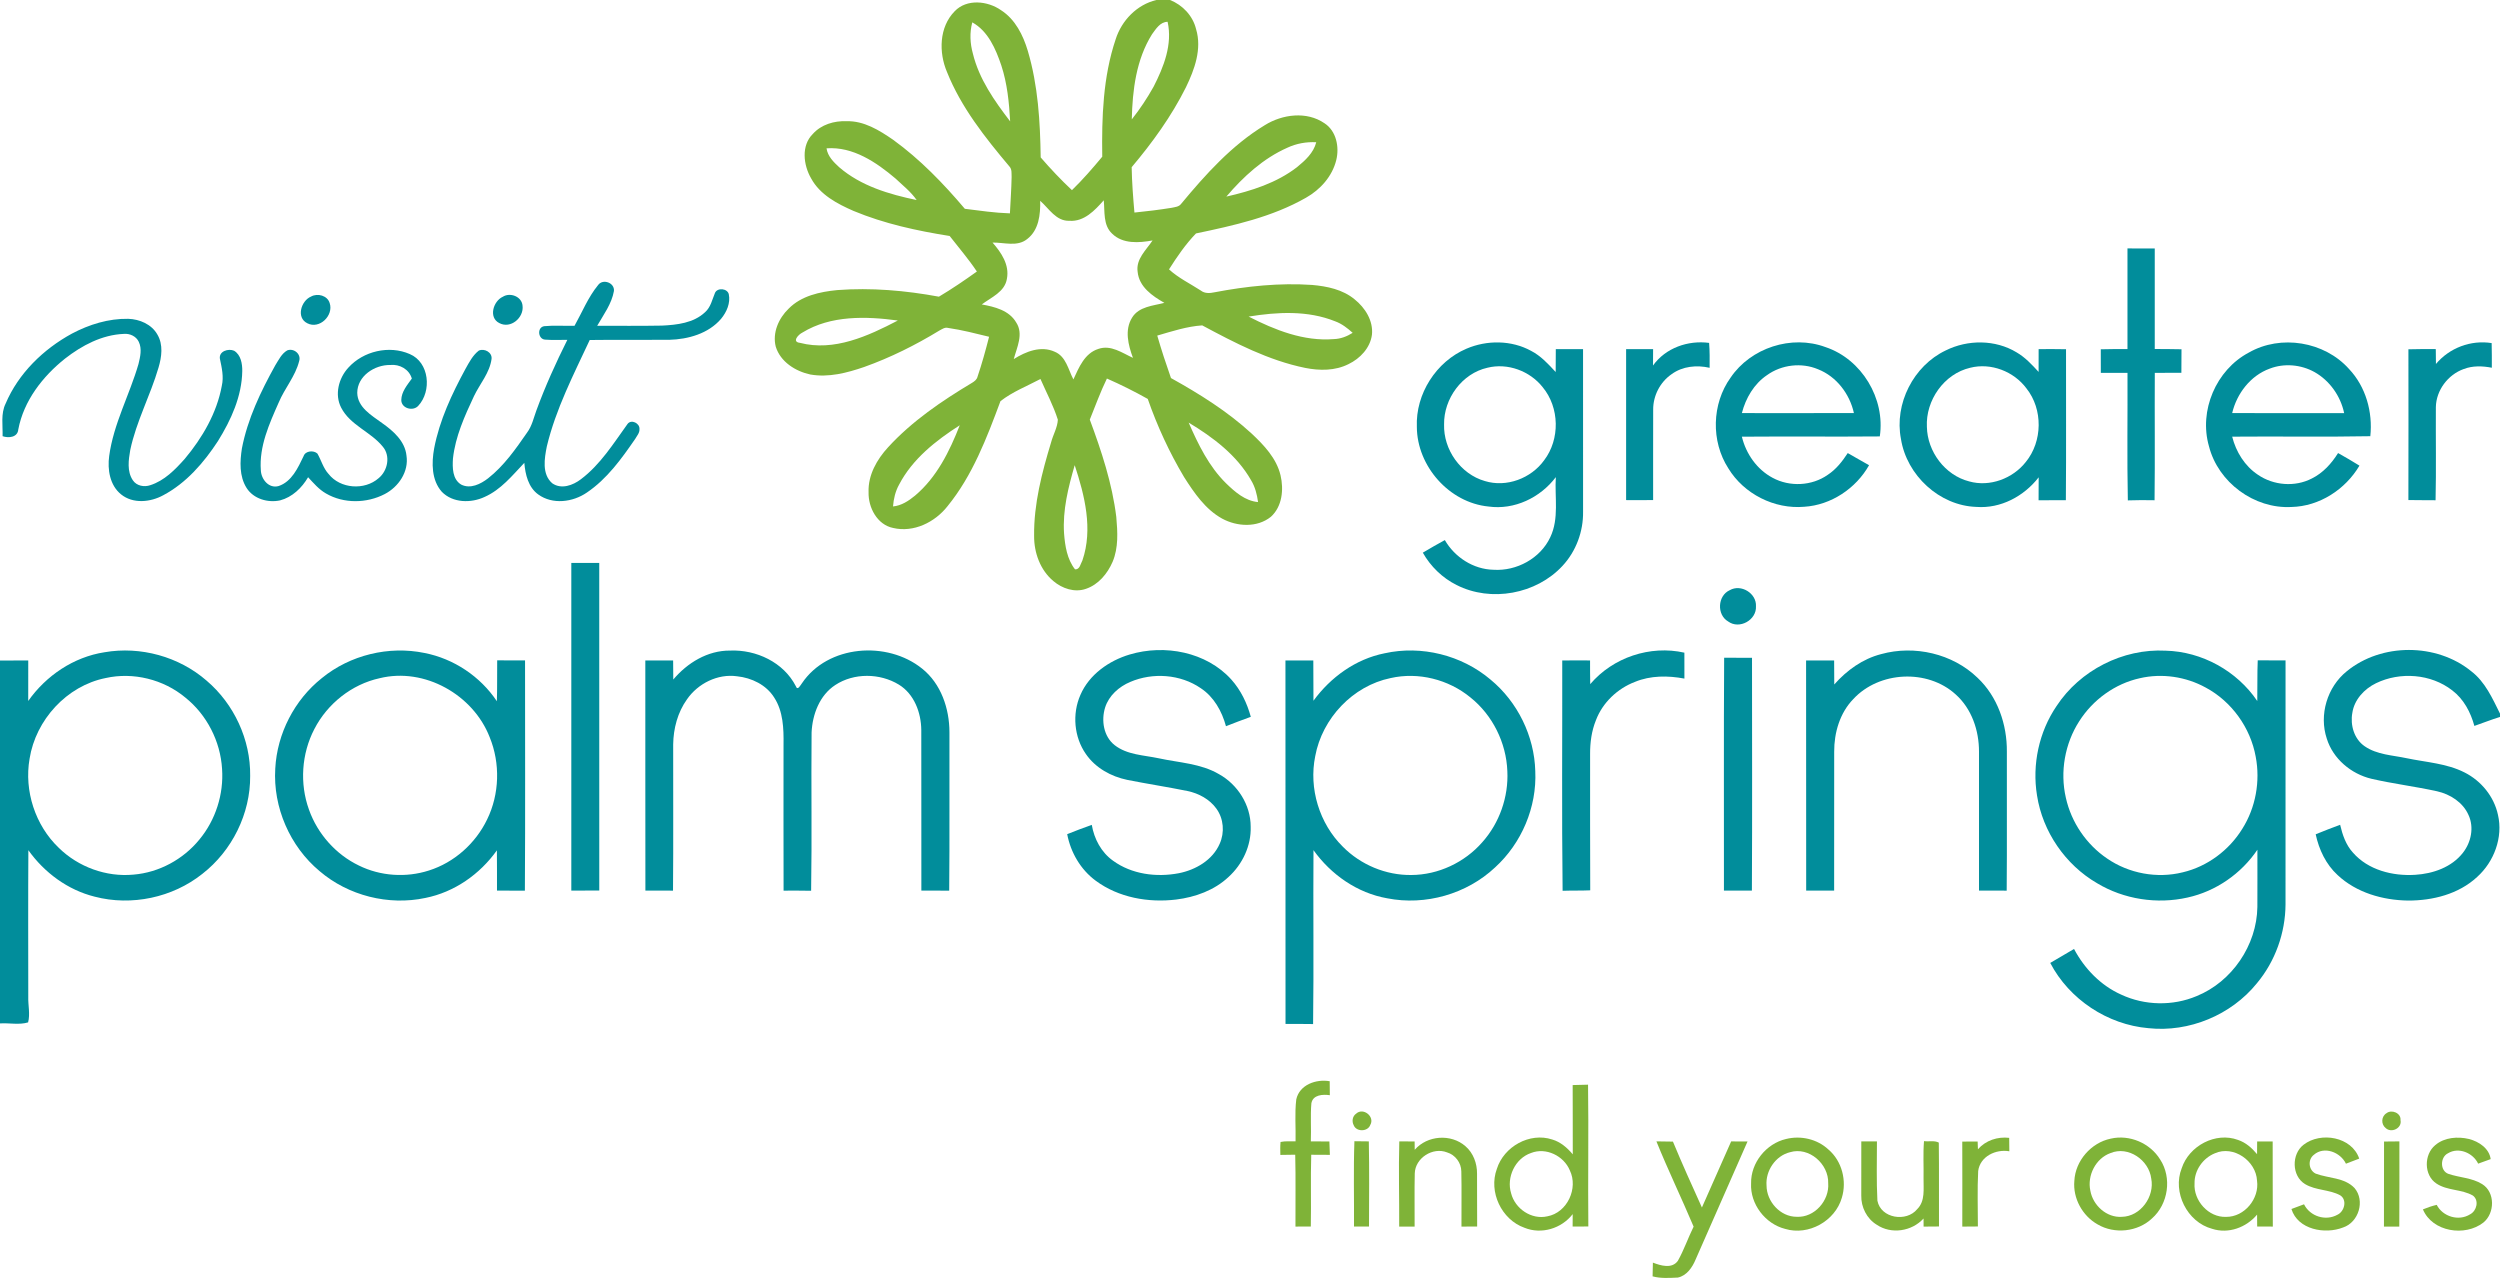 <?xml version="1.0" encoding="UTF-8" ?>
<!DOCTYPE svg PUBLIC "-//W3C//DTD SVG 1.1//EN" "http://www.w3.org/Graphics/SVG/1.1/DTD/svg11.dtd">
<svg width="1031pt" height="528pt" viewBox="0 0 1031 528" version="1.1" xmlns="http://www.w3.org/2000/svg">
<g id="#ffffffff">
</g>
<g id="#7fb338ff">
<path fill="#7fb338" opacity="1.00" d=" M 476.91 0.00 L 482.51 0.00 C 487.72 2.06 491.93 6.51 493.26 12.01 C 495.74 20.20 492.63 28.66 489.07 36.02 C 483.12 47.93 475.26 58.80 466.70 68.95 C 466.81 75.20 467.29 81.43 467.84 87.66 C 472.97 87.15 478.09 86.52 483.18 85.70 C 484.55 85.39 486.17 85.32 487.09 84.08 C 497.18 71.93 507.98 59.88 521.61 51.62 C 528.86 47.10 538.87 45.79 546.20 50.82 C 551.10 53.99 552.40 60.62 551.08 65.99 C 549.43 72.73 544.51 78.21 538.56 81.56 C 524.63 89.51 508.77 93.01 493.23 96.27 C 488.96 100.69 485.39 105.89 482.10 111.09 C 485.97 114.64 490.80 116.96 495.20 119.81 C 496.85 121.12 498.97 120.95 500.92 120.53 C 514.14 118.01 527.67 116.59 541.14 117.51 C 547.29 118.06 553.75 119.38 558.63 123.44 C 562.98 126.91 566.39 132.28 565.79 138.04 C 565.08 143.47 560.92 147.86 556.13 150.16 C 550.61 152.95 544.17 152.91 538.24 151.72 C 523.11 148.63 509.28 141.42 495.80 134.19 C 489.48 134.61 483.32 136.63 477.25 138.40 C 478.96 144.29 480.87 150.12 482.91 155.91 C 494.68 162.45 506.23 169.66 516.18 178.81 C 521.27 183.59 526.42 188.99 528.09 196.00 C 529.47 201.85 528.81 208.87 524.12 213.12 C 518.46 217.68 510.18 217.21 504.04 213.89 C 497.08 210.07 492.48 203.27 488.31 196.74 C 482.24 186.55 477.24 175.72 473.34 164.52 C 467.87 161.44 462.23 158.64 456.49 156.11 C 453.81 161.61 451.73 167.38 449.43 173.05 C 454.26 186.05 458.66 199.36 460.36 213.19 C 460.90 219.35 461.30 225.86 458.84 231.69 C 456.73 236.57 452.99 241.11 447.82 242.84 C 443.19 244.47 438.01 242.70 434.41 239.63 C 429.00 235.10 426.41 227.93 426.47 220.99 C 426.31 207.82 429.69 194.92 433.48 182.40 C 434.30 179.28 436.09 176.34 436.26 173.09 C 434.42 167.28 431.53 161.87 429.09 156.30 C 423.56 159.23 417.50 161.59 412.59 165.44 C 406.95 180.58 401.08 196.10 390.75 208.77 C 385.55 215.39 376.78 219.73 368.31 217.73 C 361.74 216.39 358.04 209.29 358.20 203.00 C 357.94 195.94 361.63 189.48 366.27 184.43 C 376.15 173.65 388.38 165.36 400.85 157.89 C 401.85 157.28 402.86 156.55 403.14 155.33 C 404.97 149.92 406.49 144.41 407.90 138.88 C 402.30 137.51 396.70 136.07 391.00 135.24 C 389.63 134.86 388.45 135.78 387.33 136.36 C 377.53 142.33 367.21 147.48 356.40 151.34 C 349.30 153.78 341.69 155.78 334.16 154.44 C 328.03 153.11 321.85 149.22 319.92 142.96 C 318.47 137.25 321.12 131.24 325.24 127.29 C 330.47 121.97 338.12 120.34 345.28 119.63 C 359.29 118.57 373.41 119.80 387.21 122.35 C 392.59 119.15 397.77 115.62 402.86 111.98 C 399.46 106.84 395.41 102.19 391.64 97.32 C 378.15 95.18 364.68 92.26 352.03 87.00 C 345.25 84.04 338.15 80.31 334.50 73.55 C 331.31 68.07 330.34 60.03 335.22 55.23 C 338.67 51.36 344.03 49.77 349.09 49.99 C 356.26 49.76 362.62 53.72 368.30 57.63 C 379.43 65.69 389.05 75.65 397.90 86.11 C 404.08 86.88 410.25 87.80 416.49 87.99 C 416.73 83.00 417.10 78.01 417.19 73.00 C 417.11 71.53 417.39 69.84 416.29 68.66 C 406.26 56.74 396.34 44.25 390.52 29.65 C 387.11 21.61 387.28 11.18 393.70 4.65 C 398.67 -0.58 407.32 0.34 412.83 4.21 C 418.70 7.98 421.93 14.50 423.87 20.99 C 428.09 35.22 428.97 50.17 429.18 64.92 C 433.26 69.63 437.53 74.16 442.07 78.42 C 446.53 74.09 450.61 69.39 454.57 64.62 C 454.33 48.38 454.87 31.73 460.10 16.20 C 462.57 8.43 468.87 1.90 476.91 0.00 M 475.09 14.13 C 468.56 24.56 467.02 37.17 466.75 49.23 C 470.11 45.00 473.11 40.47 475.74 35.76 C 479.92 27.60 483.61 18.29 481.52 8.99 C 478.44 9.03 476.71 11.93 475.09 14.13 M 400.97 9.22 C 399.83 13.44 400.05 17.90 401.21 22.08 C 403.77 32.61 410.11 41.59 416.59 50.06 C 416.16 42.27 415.39 34.42 412.94 26.98 C 410.65 20.21 407.52 12.86 400.97 9.22 M 530.91 60.92 C 520.94 65.33 512.74 72.87 505.74 81.08 C 516.03 78.74 526.45 75.47 534.91 68.92 C 538.26 66.17 541.73 63.04 542.82 58.66 C 538.74 58.44 534.62 59.18 530.91 60.92 M 340.86 61.17 C 341.33 64.44 343.78 66.85 346.10 68.98 C 355.04 76.69 366.69 80.14 378.03 82.50 C 375.65 79.08 372.34 76.48 369.33 73.64 C 361.41 66.92 351.73 60.36 340.86 61.17 M 428.97 82.81 C 429.10 88.46 428.44 94.90 423.59 98.60 C 419.49 101.90 414.05 99.93 409.32 100.04 C 412.92 104.13 416.37 109.21 415.25 114.97 C 414.38 120.40 408.79 122.60 404.89 125.55 C 410.19 126.52 416.17 127.97 419.09 133.00 C 422.20 137.73 419.36 143.28 418.07 148.09 C 423.01 144.99 429.25 142.44 434.97 145.06 C 439.65 147.00 440.55 152.45 442.67 156.47 C 444.96 151.53 447.28 145.67 453.00 143.88 C 458.15 142.11 462.77 145.55 467.23 147.58 C 465.30 142.34 463.68 136.09 466.88 130.98 C 469.67 126.40 475.52 126.12 480.19 124.90 C 475.23 122.08 469.73 118.29 469.16 112.08 C 468.39 106.84 472.69 103.12 475.32 99.16 C 469.71 100.18 463.06 100.69 458.64 96.36 C 454.84 92.83 455.67 87.25 455.19 82.60 C 451.50 86.75 447.11 91.50 441.02 91.06 C 435.51 91.25 432.61 85.99 428.97 82.81 M 514.94 130.56 C 525.77 136.10 537.69 140.87 550.10 139.84 C 552.88 139.76 555.51 138.74 557.84 137.26 C 555.70 135.32 553.37 133.51 550.62 132.51 C 539.32 127.95 526.74 128.64 514.94 130.56 M 330.95 137.13 C 329.25 137.93 326.41 141.01 329.91 141.39 C 343.94 145.05 358.04 138.57 370.27 132.18 C 357.17 130.42 342.62 129.97 330.95 137.13 M 490.20 174.28 C 494.15 183.28 498.55 192.37 505.65 199.34 C 509.31 202.88 513.51 206.59 518.82 207.05 C 518.40 203.92 517.61 200.80 515.96 198.08 C 510.07 187.71 500.25 180.32 490.20 174.28 M 370.80 199.83 C 369.25 202.60 368.53 205.72 368.28 208.86 C 371.76 208.53 374.75 206.55 377.38 204.38 C 386.32 196.85 391.63 186.07 395.80 175.38 C 385.96 181.68 376.31 189.27 370.80 199.83 M 443.21 191.84 C 440.56 200.97 438.18 210.40 438.82 220.00 C 439.22 225.14 440.06 230.63 443.34 234.80 C 445.33 234.96 445.63 232.44 446.39 231.11 C 450.81 218.21 447.32 204.34 443.21 191.84 Z" />
<path fill="#7fb338" opacity="1.00" d=" M 534.58 453.41 C 535.89 447.33 542.80 444.91 548.37 445.90 C 548.38 447.82 548.39 449.73 548.42 451.66 C 545.57 451.25 541.44 451.43 540.81 455.01 C 540.37 460.22 540.80 465.47 540.59 470.70 C 543.13 470.72 545.69 470.74 548.24 470.75 C 548.33 472.58 548.39 474.42 548.44 476.26 C 545.87 476.28 543.31 476.27 540.75 476.22 C 540.46 486.08 540.77 495.95 540.58 505.82 C 538.46 505.83 536.36 505.83 534.25 505.84 C 534.20 495.96 534.40 486.08 534.15 476.20 C 532.10 476.24 530.06 476.27 528.02 476.29 C 527.98 474.50 527.92 472.72 528.10 470.95 C 530.12 470.51 532.22 470.75 534.29 470.69 C 534.43 464.93 533.89 459.13 534.58 453.41 Z" />
<path fill="#7fb338" opacity="1.00" d=" M 648.57 447.48 C 650.68 447.40 652.79 447.35 654.91 447.32 C 655.19 466.81 654.83 486.31 655.03 505.80 C 652.87 505.82 650.71 505.83 648.55 505.83 C 648.55 504.12 648.56 502.40 648.58 500.70 C 644.01 506.64 635.68 509.20 628.67 506.32 C 619.20 502.97 613.81 491.50 617.30 482.06 C 620.18 472.86 630.83 466.86 640.14 469.93 C 643.58 470.94 646.34 473.35 648.61 476.05 C 648.57 466.53 648.64 457.00 648.57 447.48 M 631.38 475.50 C 624.81 477.73 621.16 485.60 623.19 492.14 C 624.81 498.48 631.60 503.12 638.13 501.61 C 646.33 500.12 650.97 490.04 647.40 482.67 C 644.92 476.67 637.55 473.04 631.38 475.50 Z" />
<path fill="#7fb338" opacity="1.00" d=" M 559.29 459.26 C 562.21 456.59 567.11 460.51 565.09 463.95 C 564.05 466.77 559.38 466.84 558.28 464.07 C 557.42 462.47 557.74 460.30 559.29 459.26 Z" />
<path fill="#7fb338" opacity="1.00" d=" M 984.20 459.08 C 986.29 457.43 990.26 459.00 989.97 461.95 C 990.69 465.30 986.14 467.43 983.83 465.18 C 981.85 463.61 982.03 460.38 984.20 459.08 Z" />
<path fill="#7fb338" opacity="1.00" d=" M 583.43 474.18 C 588.60 468.19 598.38 467.49 604.33 472.68 C 607.59 475.46 609.18 479.81 609.13 484.04 C 609.21 491.30 609.09 498.57 609.18 505.83 C 607.01 505.83 604.86 505.83 602.71 505.84 C 602.66 498.24 602.83 490.64 602.65 483.05 C 602.61 479.52 600.14 476.24 596.75 475.24 C 590.89 472.93 583.61 477.56 583.45 483.91 C 583.27 491.22 583.44 498.54 583.39 505.85 C 581.26 505.85 579.14 505.84 577.03 505.84 C 577.09 494.13 576.74 482.42 577.07 470.71 C 579.17 470.72 581.27 470.72 583.39 470.74 C 583.40 471.60 583.42 473.32 583.43 474.18 Z" />
<path fill="#7fb338" opacity="1.00" d=" M 736.57 469.72 C 742.65 468.20 749.42 469.74 754.03 474.05 C 759.64 478.80 761.71 487.01 759.57 493.97 C 756.81 503.57 745.81 509.71 736.20 506.80 C 727.98 504.73 721.71 496.53 722.15 488.02 C 721.98 479.55 728.37 471.62 736.57 469.72 M 738.21 475.17 C 732.23 476.62 728.04 482.85 728.52 488.93 C 728.56 495.52 734.19 501.82 740.93 501.80 C 748.28 502.23 754.49 495.12 753.95 487.96 C 754.20 480.04 746.05 472.81 738.21 475.17 Z" />
<path fill="#7fb338" opacity="1.00" d=" M 815.70 473.96 C 818.91 470.29 823.80 468.69 828.59 469.25 C 828.60 471.09 828.62 472.94 828.65 474.79 C 823.08 473.81 816.57 476.90 815.80 482.94 C 815.41 490.55 815.68 498.18 815.68 505.80 C 813.53 505.84 811.38 505.85 809.25 505.85 C 809.25 494.16 809.30 482.47 809.24 470.79 C 811.35 470.74 813.46 470.73 815.58 470.76 C 815.61 471.56 815.67 473.16 815.70 473.96 Z" />
<path fill="#7fb338" opacity="1.00" d=" M 870.45 469.58 C 878.20 467.78 886.69 471.41 890.84 478.17 C 895.79 485.70 894.21 496.57 887.46 502.50 C 881.57 508.06 871.99 509.04 865.04 504.93 C 858.79 501.41 854.82 494.19 855.46 487.01 C 855.85 478.72 862.36 471.26 870.45 469.58 M 870.36 475.53 C 864.25 477.71 860.70 484.80 862.06 491.05 C 863.12 497.07 868.74 502.24 875.03 501.82 C 882.77 501.69 888.65 493.45 887.17 486.04 C 886.25 478.43 877.72 472.46 870.36 475.53 Z" />
<path fill="#7fb338" opacity="1.00" d=" M 899.74 481.77 C 902.77 472.54 913.71 466.68 922.97 470.11 C 926.15 471.17 928.71 473.44 930.81 475.98 C 930.80 474.23 930.81 472.49 930.85 470.75 C 932.97 470.74 935.11 470.74 937.25 470.74 C 937.30 482.44 937.23 494.14 937.31 505.84 C 935.15 505.83 933.00 505.82 930.86 505.81 C 930.84 504.17 930.82 502.53 930.82 500.90 C 926.40 506.22 918.97 508.97 912.25 506.75 C 901.97 504.00 895.82 491.66 899.74 481.77 M 913.38 475.63 C 908.47 477.63 904.93 482.66 905.03 488.01 C 904.56 495.12 910.78 502.14 918.04 501.84 C 925.62 501.92 931.84 494.32 930.80 486.91 C 930.40 478.74 921.09 472.19 913.38 475.63 Z" />
<path fill="#7fb338" opacity="1.00" d=" M 950.00 472.09 C 957.07 466.60 969.89 468.78 972.94 477.81 C 971.12 478.53 969.30 479.23 967.47 479.91 C 965.21 475.18 958.50 472.53 954.25 476.23 C 951.61 478.24 952.03 482.61 955.03 484.02 C 960.31 485.98 966.86 485.57 971.01 489.95 C 975.44 495.15 972.74 504.08 966.29 506.21 C 958.86 509.14 947.61 507.13 944.99 498.59 C 946.71 497.95 948.44 497.30 950.18 496.65 C 952.65 501.64 959.10 503.69 963.98 500.95 C 966.88 499.59 968.08 494.80 965.07 492.93 C 960.57 490.50 955.02 490.98 950.61 488.32 C 945.05 484.98 944.96 475.93 950.00 472.09 Z" />
<path fill="#7fb338" opacity="1.00" d=" M 1004.31 472.24 C 1008.10 469.02 1013.57 468.62 1018.25 469.73 C 1022.27 470.78 1026.56 473.58 1027.15 478.02 C 1025.42 478.64 1023.70 479.26 1021.99 479.89 C 1019.88 475.45 1013.96 472.93 1009.57 475.60 C 1006.29 477.16 1006.16 482.88 1009.77 484.12 C 1014.33 485.66 1019.44 485.71 1023.62 488.31 C 1029.06 491.64 1028.91 500.32 1024.15 504.18 C 1016.59 510.10 1003.12 508.06 999.21 498.75 C 1001.05 497.98 1002.95 497.35 1004.90 496.88 C 1007.39 501.78 1014.04 503.75 1018.71 500.76 C 1021.40 499.36 1022.46 495.05 1019.84 493.06 C 1015.21 490.38 1009.32 491.10 1004.81 488.11 C 999.55 484.68 999.58 476.11 1004.31 472.24 Z" />
<path fill="#7fb338" opacity="1.00" d=" M 558.39 505.83 C 558.47 494.10 558.14 482.36 558.56 470.64 C 560.53 470.68 562.51 470.70 564.50 470.71 C 564.74 482.41 564.61 494.12 564.58 505.82 C 562.51 505.83 560.45 505.83 558.39 505.83 Z" />
<path fill="#7fb338" opacity="1.00" d=" M 683.10 470.70 C 685.36 470.70 687.64 470.74 689.92 470.80 C 693.70 479.94 697.80 488.96 701.87 497.98 C 705.93 488.91 709.87 479.79 713.93 470.72 C 716.18 470.73 718.43 470.74 720.68 470.75 C 713.62 486.98 706.37 503.12 699.30 519.35 C 697.95 522.63 695.63 526.09 691.94 526.87 C 688.47 527.02 684.91 527.29 681.53 526.37 C 681.57 524.48 681.61 522.59 681.65 520.71 C 684.91 521.95 689.51 523.38 691.96 519.95 C 694.49 515.44 696.16 510.50 698.45 505.87 C 693.47 494.08 687.90 482.55 683.10 470.70 Z" />
<path fill="#7fb338" opacity="1.00" d=" M 767.60 470.72 C 769.74 470.72 771.89 470.71 774.05 470.71 C 774.04 478.86 773.82 487.03 774.24 495.16 C 775.63 502.47 786.22 504.13 790.67 498.63 C 794.04 495.28 793.20 490.25 793.27 485.96 C 793.37 480.84 793.03 475.71 793.46 470.60 C 795.43 470.89 797.78 470.24 799.56 471.21 C 799.72 482.74 799.58 494.27 799.64 505.80 C 797.51 505.83 795.40 505.85 793.29 505.85 C 793.28 505.02 793.28 503.35 793.27 502.51 C 788.44 507.82 779.97 509.14 773.96 505.08 C 769.84 502.57 767.47 497.79 767.59 493.02 C 767.57 485.58 767.58 478.15 767.60 470.72 Z" />
<path fill="#7fb338" opacity="1.00" d=" M 983.18 470.77 C 985.28 470.74 987.39 470.72 989.51 470.71 C 989.49 482.42 989.57 494.14 989.47 505.85 C 987.35 505.85 985.24 505.86 983.14 505.86 C 983.19 494.16 983.14 482.46 983.18 470.77 Z" />
</g>
<g id="#018d9bff">
<path fill="#018d9b" opacity="1.00" d=" M 877.37 102.45 C 881.12 102.46 884.87 102.45 888.62 102.47 C 888.63 116.29 888.64 130.11 888.62 143.93 C 892.29 143.95 895.97 143.95 899.65 144.04 C 899.63 147.27 899.62 150.51 899.60 153.75 C 895.94 153.74 892.29 153.73 888.64 153.76 C 888.54 171.27 888.75 188.79 888.54 206.30 C 884.86 206.24 881.19 206.21 877.52 206.36 C 877.16 188.83 877.46 171.29 877.38 153.76 C 873.71 153.73 870.04 153.74 866.38 153.78 C 866.36 150.54 866.36 147.29 866.36 144.05 C 870.02 143.94 873.69 143.95 877.37 143.95 C 877.36 130.12 877.35 116.28 877.37 102.45 Z" />
<path fill="#018d9b" opacity="1.00" d=" M 246.64 117.58 C 248.59 114.81 253.52 116.57 253.19 120.00 C 252.26 125.32 248.90 129.77 246.28 134.36 C 255.18 134.34 264.08 134.45 272.98 134.28 C 279.17 133.99 286.04 133.22 290.76 128.76 C 293.12 126.70 293.71 123.52 294.87 120.77 C 295.89 118.52 299.96 118.93 300.55 121.31 C 301.32 124.96 299.68 128.70 297.38 131.47 C 292.15 137.60 283.77 139.94 275.97 140.14 C 265.05 140.23 254.13 140.07 243.20 140.22 C 236.54 154.49 229.22 168.66 225.52 184.06 C 224.53 189.03 223.40 195.52 227.73 199.29 C 231.46 201.94 236.30 200.15 239.58 197.63 C 247.62 191.57 253.01 182.86 258.82 174.81 C 260.37 172.79 263.91 174.57 263.72 176.96 C 263.81 178.53 262.66 179.76 261.93 181.04 C 256.31 189.20 250.34 197.52 242.02 203.13 C 236.25 207.11 227.88 208.20 221.98 203.92 C 217.85 200.95 216.64 195.67 216.23 190.88 C 211.27 196.09 206.60 201.96 199.84 204.94 C 194.24 207.56 186.73 207.46 182.21 202.82 C 177.93 198.01 177.95 190.93 179.04 184.94 C 181.25 173.29 186.37 162.44 191.99 152.08 C 193.50 149.39 194.97 146.52 197.46 144.59 C 199.77 143.54 203.02 145.30 202.72 148.01 C 201.97 153.75 197.91 158.25 195.48 163.34 C 191.64 171.54 187.79 179.99 186.80 189.10 C 186.56 192.84 186.55 197.66 190.19 199.84 C 193.97 201.76 198.21 199.64 201.26 197.28 C 207.82 192.14 212.66 185.20 217.36 178.41 C 219.39 175.69 220.08 172.33 221.23 169.21 C 224.87 159.27 229.24 149.62 233.97 140.16 C 230.93 140.12 227.89 140.31 224.86 140.07 C 221.86 139.94 221.38 135.04 224.39 134.52 C 228.55 134.12 232.75 134.45 236.93 134.37 C 240.09 128.74 242.52 122.61 246.64 117.58 Z" />
<path fill="#018d9b" opacity="1.00" d=" M 128.29 122.29 C 130.98 120.80 135.06 121.88 135.97 125.02 C 137.65 130.09 131.78 135.92 126.73 133.31 C 122.03 131.00 124.17 124.02 128.29 122.29 Z" />
<path fill="#018d9b" opacity="1.00" d=" M 207.37 122.38 C 210.40 120.46 215.21 122.29 215.50 126.08 C 216.12 131.01 210.57 135.77 205.88 133.22 C 201.38 130.93 203.42 124.16 207.37 122.38 Z" />
<path fill="#018d9b" opacity="1.00" d=" M 29.66 137.58 C 36.78 133.81 44.75 131.34 52.86 131.48 C 57.59 131.63 62.55 133.73 64.93 138.01 C 67.37 142.14 66.68 147.20 65.38 151.58 C 62.02 163.08 56.20 173.78 53.72 185.56 C 53.01 189.66 52.31 194.39 54.78 198.06 C 56.32 200.39 59.46 200.97 61.98 200.09 C 67.82 198.23 72.25 193.66 76.22 189.20 C 83.47 180.53 89.42 170.34 91.47 159.12 C 92.35 155.36 91.45 151.60 90.68 147.92 C 90.23 144.81 94.23 143.62 96.55 144.65 C 99.34 146.35 99.94 149.98 99.91 152.99 C 99.76 163.41 95.28 173.22 89.87 181.92 C 84.06 190.80 76.83 199.19 67.34 204.23 C 62.04 207.13 54.86 207.88 49.92 203.87 C 45.29 200.13 44.26 193.65 45.03 188.05 C 46.82 174.78 53.42 162.87 57.11 150.14 C 57.83 147.19 58.62 143.86 57.24 140.98 C 56.16 138.66 53.53 137.47 51.05 137.70 C 42.07 138.06 33.79 142.46 26.83 147.88 C 17.58 155.25 9.79 165.27 7.54 177.11 C 7.28 180.39 3.56 180.76 1.07 179.89 C 1.20 175.41 0.26 170.64 2.31 166.46 C 7.61 153.97 17.86 144.01 29.66 137.58 Z" />
<path fill="#018d9b" opacity="1.00" d=" M 604.78 143.80 C 613.20 140.19 623.30 140.25 631.40 144.68 C 635.43 146.75 638.53 150.14 641.56 153.43 C 641.60 150.27 641.60 147.12 641.61 143.97 C 645.35 143.96 649.10 143.95 652.85 143.98 C 652.88 166.32 652.87 188.66 652.86 211.00 C 652.99 219.18 649.96 227.38 644.37 233.37 C 633.57 245.04 614.87 248.48 600.68 241.25 C 594.84 238.34 589.97 233.59 586.77 227.92 C 589.76 226.13 592.79 224.40 595.85 222.73 C 599.94 229.82 607.63 234.79 615.90 234.97 C 625.42 235.60 635.25 230.29 639.33 221.56 C 643.04 213.82 641.10 205.02 641.62 196.77 C 635.23 205.24 624.51 210.39 613.86 208.89 C 597.65 207.30 584.38 192.24 584.31 176.06 C 583.74 162.46 592.28 149.11 604.78 143.80 M 613.40 151.66 C 602.93 154.01 595.38 164.42 595.54 175.02 C 595.23 185.37 602.33 195.53 612.35 198.38 C 621.26 201.14 631.43 197.29 636.81 189.81 C 643.41 181.13 643.17 168.07 636.20 159.67 C 630.92 152.98 621.74 149.57 613.40 151.66 Z" />
<path fill="#018d9b" opacity="1.00" d=" M 681.70 150.74 C 686.89 143.47 696.15 140.25 704.84 141.41 C 705.11 144.82 705.08 148.25 705.05 151.68 C 699.74 150.46 693.87 151.02 689.39 154.30 C 684.64 157.55 681.73 163.19 681.77 168.95 C 681.72 181.37 681.77 193.79 681.75 206.22 C 678.03 206.28 674.32 206.28 670.61 206.24 C 670.60 185.49 670.59 164.73 670.61 143.97 C 674.32 143.96 678.03 143.96 681.74 143.97 C 681.74 146.22 681.74 148.48 681.70 150.74 Z" />
<path fill="#018d9b" opacity="1.00" d=" M 713.69 155.74 C 722.01 143.43 738.84 137.96 752.80 143.13 C 767.78 148.11 777.56 164.39 775.23 179.98 C 756.27 180.15 737.31 179.93 718.35 180.09 C 720.05 187.16 724.56 193.61 731.03 197.05 C 738.07 200.87 747.23 200.44 753.79 195.80 C 757.23 193.54 759.79 190.26 762.01 186.85 C 764.96 188.48 767.84 190.24 770.80 191.85 C 765.40 201.44 755.14 208.30 744.08 208.99 C 731.77 210.07 719.18 203.71 712.77 193.15 C 705.55 181.97 705.93 166.55 713.69 155.74 M 728.72 154.70 C 723.36 158.31 719.93 164.19 718.35 170.36 C 733.75 170.36 749.15 170.40 764.55 170.34 C 762.82 162.46 757.38 155.30 749.80 152.30 C 742.96 149.40 734.73 150.38 728.72 154.70 Z" />
<path fill="#018d9b" opacity="1.00" d=" M 802.42 144.52 C 811.48 140.00 822.89 140.00 831.63 145.31 C 835.18 147.36 837.98 150.39 840.72 153.38 C 840.71 150.24 840.71 147.11 840.73 143.98 C 844.49 143.95 848.26 143.94 852.03 144.02 C 851.99 164.78 852.14 185.54 851.96 206.29 C 848.21 206.29 844.46 206.30 840.71 206.30 C 840.70 203.14 840.70 199.99 840.75 196.84 C 834.70 204.66 825.08 209.82 815.05 209.05 C 799.78 208.55 786.30 195.97 783.95 181.01 C 781.15 166.53 789.10 150.85 802.42 144.52 M 812.49 151.67 C 801.72 154.18 794.10 165.11 794.65 176.03 C 794.84 186.22 802.10 195.99 812.08 198.53 C 820.57 200.93 830.07 197.37 835.45 190.51 C 842.38 182.01 842.56 168.80 835.72 160.19 C 830.50 153.15 821.05 149.49 812.49 151.67 Z" />
<path fill="#018d9b" opacity="1.00" d=" M 927.40 145.41 C 940.59 137.84 958.61 140.82 968.73 152.16 C 975.68 159.50 978.57 169.94 977.52 179.89 C 958.53 180.26 939.53 179.90 920.55 180.08 C 922.12 186.32 925.72 192.18 931.15 195.78 C 937.57 200.21 946.43 200.95 953.40 197.33 C 958.00 195.06 961.54 191.14 964.22 186.84 C 967.19 188.51 970.14 190.22 973.04 192.03 C 967.23 201.86 956.53 208.83 944.98 209.08 C 929.63 209.92 914.76 198.94 910.98 184.05 C 906.74 169.38 913.90 152.54 927.40 145.41 M 936.04 152.02 C 928.11 154.89 922.46 162.28 920.55 170.35 C 935.95 170.41 951.34 170.37 966.73 170.37 C 965.26 163.35 960.79 157.00 954.54 153.46 C 948.95 150.34 942.03 149.71 936.04 152.02 Z" />
<path fill="#018d9b" opacity="1.00" d=" M 1004.58 150.10 C 1010.15 143.47 1018.97 140.12 1027.56 141.49 C 1027.65 144.87 1027.63 148.26 1027.63 151.65 C 1023.79 150.91 1019.74 150.76 1016.03 152.19 C 1009.53 154.50 1004.65 160.99 1004.55 167.93 C 1004.47 180.72 1004.72 193.51 1004.43 206.30 C 1000.69 206.25 996.95 206.30 993.22 206.22 C 993.28 185.50 993.25 164.77 993.23 144.05 C 996.99 143.94 1000.75 143.94 1004.52 143.97 C 1004.52 146.01 1004.54 148.06 1004.58 150.10 Z" />
<path fill="#018d9b" opacity="1.00" d=" M 118.48 144.49 C 121.22 143.47 124.32 146.06 123.36 148.96 C 121.80 155.17 117.41 160.11 114.96 165.95 C 111.06 174.75 106.83 184.08 107.57 193.94 C 107.70 197.64 110.88 201.61 114.92 200.44 C 120.33 198.62 122.89 192.91 125.19 188.13 C 125.93 185.87 129.38 185.60 130.91 187.07 C 132.50 189.84 133.30 193.07 135.51 195.48 C 140.34 201.61 150.34 202.31 156.15 197.20 C 159.92 194.11 161.14 187.99 157.81 184.14 C 152.84 178.03 144.42 175.37 140.70 168.12 C 137.90 162.72 139.67 155.95 143.65 151.63 C 149.81 144.79 160.51 142.28 168.98 146.01 C 177.11 149.44 178.12 161.34 172.48 167.37 C 170.30 169.77 165.49 168.41 165.49 164.97 C 165.55 161.53 167.95 158.79 169.84 156.12 C 168.74 152.27 164.80 150.12 160.95 150.52 C 154.51 150.41 147.34 155.06 147.33 162.02 C 147.46 168.03 153.25 171.30 157.54 174.44 C 162.15 177.69 167.01 181.90 167.63 187.87 C 168.67 194.48 164.37 200.79 158.67 203.75 C 151.24 207.62 141.74 207.77 134.44 203.51 C 131.51 201.84 129.32 199.24 127.06 196.81 C 124.49 201.21 120.53 205.04 115.50 206.36 C 110.48 207.44 104.58 205.75 101.71 201.26 C 98.64 196.42 98.92 190.37 99.76 184.93 C 102.11 172.73 107.56 161.39 113.55 150.61 C 114.94 148.42 116.13 145.82 118.48 144.49 Z" />
<path fill="#018d9b" opacity="1.00" d=" M 235.61 232.16 C 239.45 232.14 243.29 232.14 247.13 232.15 C 247.14 277.19 247.13 322.22 247.14 367.26 C 243.30 367.29 239.45 367.28 235.61 367.28 C 235.61 322.24 235.61 277.20 235.61 232.16 Z" />
<path fill="#018d9b" opacity="1.00" d=" M 713.35 243.39 C 717.99 240.73 724.46 244.68 724.16 250.03 C 724.48 255.70 717.31 259.70 712.70 256.30 C 707.91 253.54 708.31 245.65 713.35 243.39 Z" />
<path fill="#018d9b" opacity="1.00" d=" M 43.09 268.99 C 57.95 266.41 73.82 270.79 85.20 280.70 C 96.54 290.34 103.37 305.07 103.17 319.98 C 103.30 335.55 95.71 350.86 83.44 360.39 C 71.17 370.17 54.25 373.76 39.06 369.79 C 27.95 367.03 18.30 359.88 11.70 350.63 C 11.57 370.75 11.65 390.89 11.66 411.02 C 11.54 414.53 12.50 418.21 11.59 421.63 C 7.91 422.76 3.83 421.80 0.00 422.06 L 0.00 272.41 C 3.88 272.37 7.76 272.37 11.65 272.37 C 11.64 277.94 11.64 283.51 11.64 289.08 C 19.00 278.63 30.37 270.96 43.09 268.99 M 43.54 279.63 C 27.52 282.85 14.74 296.88 12.20 312.89 C 9.90 326.13 14.52 340.38 24.26 349.66 C 32.30 357.55 43.84 361.77 55.08 360.69 C 65.59 359.83 75.55 354.40 82.20 346.26 C 88.90 338.22 92.31 327.54 91.58 317.10 C 90.92 305.75 85.31 294.76 76.41 287.65 C 67.43 280.18 54.95 277.07 43.54 279.63 Z" />
<path fill="#018d9b" opacity="1.00" d=" M 132.73 279.65 C 144.37 270.12 160.36 266.24 175.09 269.29 C 187.14 271.65 198.10 278.97 204.91 289.19 C 205.10 283.57 204.96 277.95 205.04 272.33 C 208.87 272.35 212.70 272.35 216.53 272.35 C 216.52 304.01 216.66 335.67 216.46 367.32 C 212.63 367.27 208.79 367.28 204.96 367.28 C 204.95 361.74 204.98 356.21 204.92 350.68 C 197.91 360.54 187.38 367.93 175.44 370.31 C 160.22 373.56 143.64 369.37 131.81 359.26 C 119.55 349.05 112.54 332.89 113.52 316.96 C 114.27 302.54 121.43 288.62 132.73 279.65 M 156.59 279.69 C 145.06 282.20 134.98 290.23 129.62 300.70 C 124.35 310.83 123.54 323.16 127.42 333.90 C 130.95 343.86 138.47 352.37 148.02 356.95 C 156.89 361.32 167.46 362.03 176.87 359.00 C 187.34 355.70 196.15 347.80 200.89 337.94 C 206.01 327.48 206.36 314.83 201.96 304.06 C 195.18 286.52 175.08 275.14 156.59 279.69 Z" />
<path fill="#018d9b" opacity="1.00" d=" M 277.66 280.24 C 283.45 273.36 291.84 268.23 301.05 268.30 C 311.86 267.83 323.17 273.13 328.21 283.00 C 328.93 285.06 330.14 282.48 330.72 281.78 C 341.39 265.93 365.86 264.12 380.28 275.74 C 388.09 281.96 391.53 292.21 391.55 301.93 C 391.47 323.72 391.67 345.52 391.45 367.31 C 387.62 367.26 383.80 367.28 379.97 367.27 C 379.93 345.19 380.00 323.12 379.94 301.05 C 379.87 293.88 377.02 286.21 370.68 282.33 C 362.86 277.57 352.18 277.43 344.47 282.50 C 338.00 286.72 335.04 294.62 334.70 302.07 C 334.49 323.83 334.87 345.60 334.51 367.35 C 330.72 367.27 326.93 367.29 323.15 367.30 C 323.09 347.21 323.12 327.12 323.13 307.03 C 323.22 300.43 322.99 293.34 319.26 287.64 C 315.99 282.42 309.97 279.53 303.98 278.90 C 296.00 277.77 287.84 281.86 283.32 288.39 C 279.46 293.77 277.71 300.44 277.62 307.00 C 277.58 327.10 277.73 347.20 277.55 367.30 C 273.75 367.26 269.95 367.27 266.16 367.27 C 266.10 335.64 266.16 304.00 266.13 272.37 C 269.95 272.37 273.78 272.36 277.60 272.39 C 277.62 275.00 277.63 277.62 277.66 280.24 Z" />
<path fill="#018d9b" opacity="1.00" d=" M 465.88 269.92 C 480.27 265.61 497.50 268.82 507.80 280.24 C 511.71 284.60 514.30 290.00 515.83 295.62 C 512.40 296.87 508.98 298.14 505.59 299.49 C 503.92 293.32 500.62 287.39 495.18 283.80 C 486.79 278.04 475.40 277.24 466.11 281.23 C 461.47 283.18 457.30 286.87 455.75 291.77 C 454.09 297.10 455.10 303.69 459.67 307.29 C 464.83 311.33 471.68 311.40 477.83 312.71 C 486.18 314.54 495.14 314.82 502.69 319.25 C 510.45 323.53 515.81 332.03 515.78 340.96 C 516.03 348.78 512.40 356.44 506.65 361.66 C 500.80 367.16 492.92 370.00 485.06 370.97 C 473.60 372.36 461.28 370.18 451.88 363.21 C 445.65 358.63 441.54 351.55 440.11 344.01 C 443.47 342.69 446.83 341.35 450.25 340.18 C 451.23 345.97 454.17 351.52 459.02 354.96 C 466.72 360.57 476.92 361.88 486.12 360.12 C 493.08 358.75 500.06 354.72 502.99 347.99 C 505.10 343.34 504.66 337.62 501.63 333.47 C 498.82 329.59 494.37 327.19 489.75 326.22 C 481.48 324.54 473.14 323.27 464.87 321.62 C 458.19 320.24 451.74 316.67 447.82 310.96 C 442.92 303.95 442.12 294.42 445.55 286.61 C 449.17 278.20 457.30 272.48 465.88 269.92 Z" />
<path fill="#018d9b" opacity="1.00" d=" M 570.99 269.42 C 586.19 266.03 602.79 270.18 614.67 280.24 C 625.84 289.43 632.77 303.54 633.15 318.01 C 633.84 332.84 627.53 347.75 616.56 357.73 C 604.87 368.72 587.82 373.57 572.08 370.46 C 559.76 368.29 548.89 360.70 541.68 350.60 C 541.51 374.50 541.84 398.42 541.52 422.32 C 537.72 422.24 533.93 422.28 530.15 422.28 C 530.11 372.31 530.16 322.34 530.12 272.38 C 533.94 272.37 537.77 272.36 541.61 272.39 C 541.66 277.92 541.61 283.46 541.67 288.99 C 548.74 279.28 559.10 271.79 570.99 269.42 M 573.48 279.64 C 557.88 282.85 545.27 296.25 542.40 311.83 C 539.68 325.14 544.11 339.65 553.79 349.19 C 561.14 356.63 571.55 361.00 582.04 360.85 C 593.13 360.81 604.01 355.68 611.29 347.34 C 618.38 339.41 622.15 328.65 621.63 318.03 C 621.20 306.34 615.54 294.90 606.38 287.60 C 597.35 280.19 584.91 277.04 573.48 279.64 Z" />
<path fill="#018d9b" opacity="1.00" d=" M 655.81 282.14 C 665.18 271.12 680.52 265.98 694.64 269.16 C 694.63 272.72 694.63 276.28 694.65 279.85 C 687.89 278.58 680.71 278.54 674.27 281.20 C 667.02 283.97 660.90 289.76 658.15 297.05 C 656.37 301.45 655.73 306.22 655.76 310.94 C 655.79 329.68 655.70 348.43 655.81 367.17 C 652.01 367.34 648.21 367.22 644.42 367.36 C 644.04 335.71 644.33 304.05 644.27 272.39 C 648.09 272.32 651.91 272.33 655.74 272.37 C 655.75 275.62 655.73 278.88 655.81 282.14 Z" />
<path fill="#018d9b" opacity="1.00" d=" M 775.80 269.75 C 789.53 265.95 805.23 269.55 815.53 279.51 C 823.81 287.28 827.74 298.82 827.63 310.02 C 827.57 329.12 827.73 348.21 827.56 367.30 C 823.75 367.27 819.94 367.28 816.14 367.27 C 816.13 348.18 816.15 329.09 816.14 310.00 C 816.17 301.28 813.13 292.26 806.50 286.36 C 794.89 275.79 774.95 276.78 764.31 288.29 C 758.75 294.01 756.38 302.16 756.42 310.01 C 756.39 329.10 756.42 348.20 756.40 367.29 C 752.55 367.28 748.71 367.28 744.87 367.28 C 744.82 335.65 744.89 304.02 744.83 272.38 C 748.68 272.36 752.54 272.37 756.40 272.37 C 756.39 275.67 756.40 278.98 756.45 282.28 C 761.60 276.44 768.17 271.70 775.80 269.75 Z" />
<path fill="#018d9b" opacity="1.00" d=" M 848.14 291.15 C 857.81 276.43 875.47 267.41 893.08 268.34 C 908.07 268.70 922.51 276.69 930.90 289.10 C 931.01 283.51 930.85 277.91 931.09 272.32 C 934.91 272.37 938.73 272.36 942.56 272.36 C 942.55 305.89 942.57 339.43 942.55 372.96 C 942.49 384.73 938.30 396.46 930.74 405.50 C 920.15 418.61 902.77 425.82 886.01 424.02 C 869.14 422.57 853.36 412.14 845.52 397.11 C 848.80 395.21 852.05 393.26 855.33 391.35 C 859.63 399.46 866.34 406.43 874.80 410.19 C 884.46 414.70 896.01 414.95 905.84 410.81 C 920.46 404.90 930.72 389.80 930.94 374.04 C 930.99 366.17 930.94 358.30 930.95 350.43 C 924.27 360.32 913.83 367.57 902.16 370.14 C 889.56 372.99 875.88 370.89 864.81 364.22 C 851.75 356.63 842.38 342.99 840.07 328.06 C 837.98 315.33 840.87 301.83 848.14 291.15 M 882.50 279.69 C 872.23 281.94 863.11 288.58 857.49 297.41 C 851.54 306.64 849.49 318.30 851.96 329.00 C 854.19 339.10 860.40 348.25 868.97 354.05 C 877.94 360.22 889.56 362.39 900.14 359.75 C 910.32 357.36 919.29 350.64 924.75 341.76 C 930.25 333.03 932.19 322.21 930.26 312.09 C 928.11 300.13 920.34 289.28 909.61 283.54 C 901.43 279.05 891.60 277.58 882.50 279.69 Z" />
<path fill="#018d9b" opacity="1.00" d=" M 967.81 276.83 C 982.11 265.11 1004.77 265.13 1019.11 276.80 C 1024.87 281.18 1027.86 287.98 1031.00 294.29 L 1031.00 295.67 C 1027.42 296.75 1023.96 298.17 1020.43 299.37 C 1018.89 293.73 1016.03 288.28 1011.29 284.70 C 1002.51 277.87 989.79 276.94 979.87 281.76 C 975.03 284.11 970.90 288.54 970.10 294.00 C 969.18 299.03 970.84 304.79 975.20 307.76 C 980.29 311.28 986.71 311.44 992.58 312.70 C 1000.56 314.38 1008.99 314.80 1016.38 318.56 C 1023.23 322.00 1028.54 328.49 1030.16 336.04 C 1032.32 345.32 1028.56 355.37 1021.57 361.66 C 1013.95 368.74 1003.23 371.43 993.05 371.39 C 982.62 371.24 971.78 368.14 964.03 360.88 C 959.22 356.47 956.34 350.37 954.99 344.06 C 958.32 342.69 961.69 341.40 965.07 340.14 C 966.03 344.25 967.42 348.41 970.33 351.59 C 976.61 358.83 986.79 361.37 996.06 360.77 C 1003.37 360.32 1011.06 357.66 1015.70 351.70 C 1019.10 347.39 1020.38 341.21 1018.02 336.12 C 1015.72 330.88 1010.47 327.54 1005.04 326.32 C 996.05 324.34 986.90 323.23 977.94 321.16 C 969.58 319.15 962.15 312.93 959.57 304.62 C 956.29 294.80 959.75 283.30 967.81 276.83 Z" />
<path fill="#018d9b" opacity="1.00" d=" M 711.04 271.25 C 714.87 271.24 718.70 271.24 722.53 271.28 C 722.53 303.28 722.66 335.29 722.48 367.29 C 718.63 367.26 714.79 367.26 710.95 367.28 C 711.00 335.27 710.83 303.26 711.04 271.25 Z" />
</g>
</svg>
